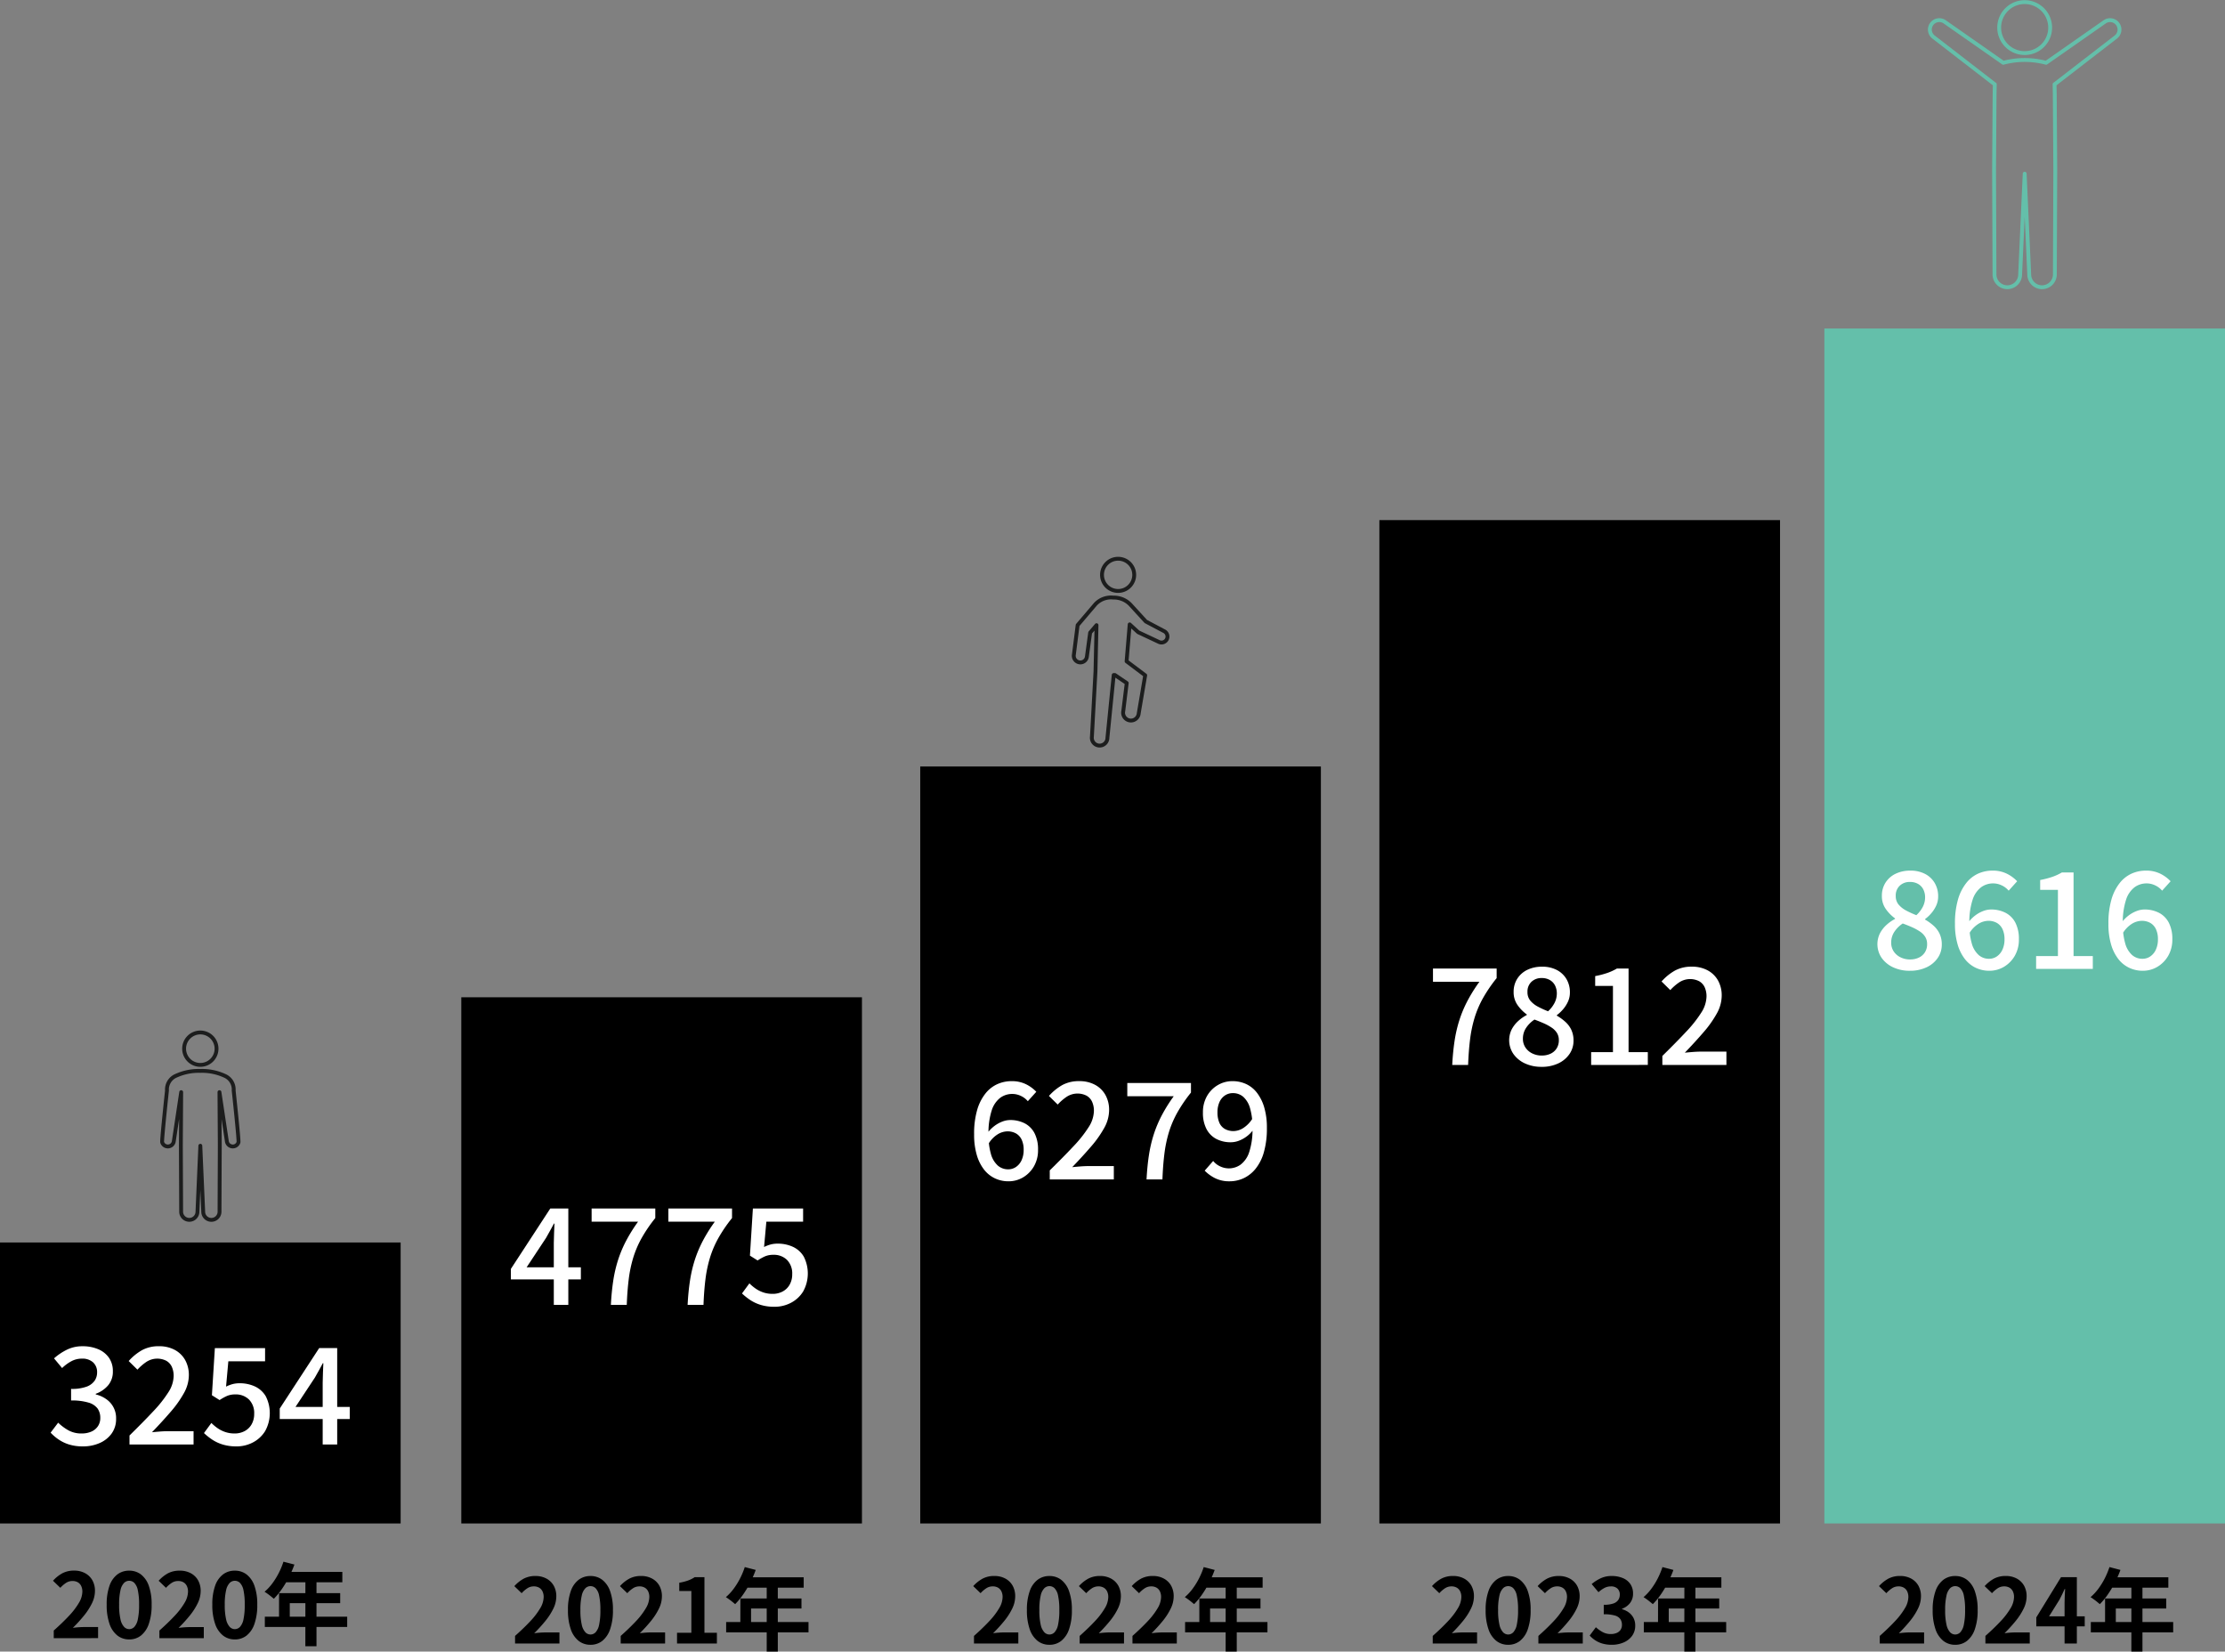 <svg id="グループ_8112" data-name="グループ 8112" xmlns="http://www.w3.org/2000/svg" xmlns:xlink="http://www.w3.org/1999/xlink" width="432.259" height="320.83" viewBox="0 0 432.259 320.83">
  <rect x="0" y="0" width="432.259" height="320.83" fill="#808080" stroke="none"/>
  <defs>
    <clipPath id="clip-path">
      <rect id="長方形_4171" data-name="長方形 4171" width="432.259" height="320.83" fill="none"/>
    </clipPath>
  </defs>
  <rect id="長方形_4166" data-name="長方形 4166" width="77.835" height="232.124" transform="translate(354.424 63.816)" fill="#64bfaa"/>
  <g id="グループ_8111" data-name="グループ 8111">
    <g id="グループ_8110" data-name="グループ 8110" clip-path="url(#clip-path)">
      <path id="パス_37352" data-name="パス 37352" d="M255.447,294.071v-1.479q1.757-1.564,3-2.9a14.019,14.019,0,0,0,1.9-2.5,4.386,4.386,0,0,0,.66-2.149,2.506,2.506,0,0,0-.226-1.1,1.648,1.648,0,0,0-.653-.721,2.038,2.038,0,0,0-1.053-.253,2.251,2.251,0,0,0-1.278.391,5.794,5.794,0,0,0-1.07.931l-1.426-1.373a6.98,6.98,0,0,1,1.852-1.471,4.805,4.805,0,0,1,2.253-.5,4.4,4.4,0,0,1,2.13.5,3.548,3.548,0,0,1,1.418,1.383,4.149,4.149,0,0,1,.5,2.088,5.449,5.449,0,0,1-.582,2.374,12.4,12.4,0,0,1-1.557,2.409,28.673,28.673,0,0,1-2.158,2.366c.337-.046.7-.084,1.088-.112s.733-.044,1.035-.044h2.783v2.156Z" transform="translate(22.894 25.194)"/>
      <path id="パス_37353" data-name="パス 37353" d="M269.237,294.314a3.648,3.648,0,0,1-2.287-.756,4.858,4.858,0,0,1-1.531-2.262,11,11,0,0,1-.548-3.731,10.631,10.631,0,0,1,.548-3.679,4.68,4.68,0,0,1,1.531-2.2,3.729,3.729,0,0,1,2.287-.731,3.691,3.691,0,0,1,2.3.74,4.779,4.779,0,0,1,1.522,2.2,10.563,10.563,0,0,1,.548,3.671,11,11,0,0,1-.548,3.731,4.9,4.9,0,0,1-1.522,2.262,3.638,3.638,0,0,1-2.3.756m0-2a1.385,1.385,0,0,0,1.009-.435,3.075,3.075,0,0,0,.678-1.47,13,13,0,0,0,.244-2.844,12.673,12.673,0,0,0-.244-2.81,2.864,2.864,0,0,0-.678-1.425,1.418,1.418,0,0,0-1.992,0,2.919,2.919,0,0,0-.705,1.425,11.9,11.9,0,0,0-.26,2.81,12.21,12.21,0,0,0,.26,2.844,3.133,3.133,0,0,0,.705,1.47,1.375,1.375,0,0,0,.983.435" transform="translate(23.752 25.194)"/>
      <path id="パス_37354" data-name="パス 37354" d="M274.284,294.071v-1.479q1.757-1.564,3-2.9a14.019,14.019,0,0,0,1.9-2.5,4.387,4.387,0,0,0,.66-2.149,2.505,2.505,0,0,0-.226-1.1,1.648,1.648,0,0,0-.653-.721,2.035,2.035,0,0,0-1.053-.253,2.251,2.251,0,0,0-1.278.391,5.792,5.792,0,0,0-1.07.931l-1.426-1.373A6.979,6.979,0,0,1,276,281.451a4.805,4.805,0,0,1,2.253-.5,4.4,4.4,0,0,1,2.13.5,3.549,3.549,0,0,1,1.418,1.383,4.149,4.149,0,0,1,.5,2.088,5.449,5.449,0,0,1-.582,2.374,12.4,12.4,0,0,1-1.557,2.409,28.679,28.679,0,0,1-2.158,2.366c.337-.046.7-.084,1.087-.112s.733-.044,1.035-.044h2.783v2.156Z" transform="translate(24.583 25.194)"/>
      <path id="パス_37355" data-name="パス 37355" d="M287.717,294.314a6.414,6.414,0,0,1-1.81-.235,5.145,5.145,0,0,1-1.417-.644,5.467,5.467,0,0,1-1.07-.913l1.2-1.617a6.9,6.9,0,0,0,1.3.931,3.175,3.175,0,0,0,1.573.391,2.961,2.961,0,0,0,1.157-.208,1.683,1.683,0,0,0,.765-.609,1.7,1.7,0,0,0,.27-.975,1.961,1.961,0,0,0-.305-1.1,1.929,1.929,0,0,0-1.07-.705,7.477,7.477,0,0,0-2.156-.243v-1.844a5.515,5.515,0,0,0,1.861-.252,1.875,1.875,0,0,0,.965-.7,1.828,1.828,0,0,0,.287-1.018,1.537,1.537,0,0,0-.452-1.175,1.781,1.781,0,0,0-1.269-.425,2.683,2.683,0,0,0-1.261.3,5.548,5.548,0,0,0-1.157.826l-1.322-1.582a7.827,7.827,0,0,1,1.791-1.14,4.949,4.949,0,0,1,2.07-.427,5.6,5.6,0,0,1,2.184.4,3.267,3.267,0,0,1,1.469,1.167,3.217,3.217,0,0,1,.522,1.861,2.91,2.91,0,0,1-.557,1.79,3.485,3.485,0,0,1-1.582,1.148v.087a3.877,3.877,0,0,1,1.3.618,3.108,3.108,0,0,1,.922,1.07,3.166,3.166,0,0,1,.34,1.5,3.274,3.274,0,0,1-.618,2,3.934,3.934,0,0,1-1.653,1.279,5.711,5.711,0,0,1-2.27.443" transform="translate(25.415 25.194)"/>
      <path id="パス_37356" data-name="パス 37356" d="M296.684,279.359l2.14.556a21.85,21.85,0,0,1-1.1,2.523,19.226,19.226,0,0,1-1.374,2.287,13.729,13.729,0,0,1-1.522,1.835c-.138-.116-.319-.263-.539-.444s-.442-.35-.669-.513-.426-.3-.6-.4a9.715,9.715,0,0,0,1.5-1.609,13.961,13.961,0,0,0,1.252-2.017,14.855,14.855,0,0,0,.922-2.217m-3.618,10.68h16v2h-16Zm2.766-4.576h11.882v1.948H297.92v3.654h-2.088Zm1.236-4.122h11.063v2.018H296.059Zm3.879,1.044H303.1v13.394h-2.156Z" transform="translate(26.275 25.051)"/>
      <path id="パス_37357" data-name="パス 37357" d="M173.66,294.071v-1.479q1.757-1.564,3-2.9a14.019,14.019,0,0,0,1.9-2.5,4.387,4.387,0,0,0,.66-2.149,2.506,2.506,0,0,0-.226-1.1,1.648,1.648,0,0,0-.653-.721,2.035,2.035,0,0,0-1.053-.253,2.251,2.251,0,0,0-1.278.391,5.793,5.793,0,0,0-1.07.931l-1.426-1.373a6.98,6.98,0,0,1,1.852-1.471,4.805,4.805,0,0,1,2.253-.5,4.4,4.4,0,0,1,2.13.5,3.548,3.548,0,0,1,1.418,1.383,4.149,4.149,0,0,1,.5,2.088,5.449,5.449,0,0,1-.582,2.374,12.4,12.4,0,0,1-1.557,2.409,28.673,28.673,0,0,1-2.158,2.366c.337-.046.7-.084,1.087-.112s.733-.044,1.035-.044h2.783v2.156Z" transform="translate(15.56 25.194)"/>
      <path id="パス_37358" data-name="パス 37358" d="M187.449,294.314a3.648,3.648,0,0,1-2.287-.756,4.858,4.858,0,0,1-1.531-2.262,11,11,0,0,1-.548-3.731,10.631,10.631,0,0,1,.548-3.679,4.68,4.68,0,0,1,1.531-2.2,3.729,3.729,0,0,1,2.287-.731,3.691,3.691,0,0,1,2.3.74,4.778,4.778,0,0,1,1.522,2.2,10.563,10.563,0,0,1,.548,3.671,11,11,0,0,1-.548,3.731,4.895,4.895,0,0,1-1.522,2.262,3.638,3.638,0,0,1-2.3.756m0-2a1.385,1.385,0,0,0,1.009-.435,3.076,3.076,0,0,0,.678-1.47,13,13,0,0,0,.244-2.844,12.674,12.674,0,0,0-.244-2.81,2.864,2.864,0,0,0-.678-1.425,1.418,1.418,0,0,0-1.992,0,2.919,2.919,0,0,0-.705,1.425,11.9,11.9,0,0,0-.26,2.81,12.209,12.209,0,0,0,.26,2.844,3.134,3.134,0,0,0,.705,1.47,1.375,1.375,0,0,0,.983.435" transform="translate(16.418 25.194)"/>
      <path id="パス_37359" data-name="パス 37359" d="M192.5,294.071v-1.479q1.757-1.564,3-2.9a14.019,14.019,0,0,0,1.9-2.5,4.387,4.387,0,0,0,.66-2.149,2.505,2.505,0,0,0-.226-1.1,1.654,1.654,0,0,0-.653-.721,2.038,2.038,0,0,0-1.053-.253,2.254,2.254,0,0,0-1.279.391,5.822,5.822,0,0,0-1.069.931l-1.427-1.373a7,7,0,0,1,1.854-1.471,4.8,4.8,0,0,1,2.253-.5,4.4,4.4,0,0,1,2.13.5,3.548,3.548,0,0,1,1.418,1.383,4.148,4.148,0,0,1,.5,2.088,5.448,5.448,0,0,1-.581,2.374,12.4,12.4,0,0,1-1.557,2.409,28.673,28.673,0,0,1-2.158,2.366c.337-.046.7-.084,1.087-.112s.733-.044,1.035-.044h2.783v2.156Z" transform="translate(17.249 25.194)"/>
      <path id="パス_37360" data-name="パス 37360" d="M201.915,294.071v-1.479q1.757-1.564,3-2.9a14.019,14.019,0,0,0,1.9-2.5,4.387,4.387,0,0,0,.66-2.149,2.506,2.506,0,0,0-.226-1.1,1.647,1.647,0,0,0-.653-.721,2.035,2.035,0,0,0-1.053-.253,2.251,2.251,0,0,0-1.278.391,5.793,5.793,0,0,0-1.07.931l-1.426-1.373a6.979,6.979,0,0,1,1.852-1.471,4.805,4.805,0,0,1,2.253-.5,4.4,4.4,0,0,1,2.13.5,3.548,3.548,0,0,1,1.418,1.383,4.149,4.149,0,0,1,.5,2.088,5.449,5.449,0,0,1-.582,2.374,12.4,12.4,0,0,1-1.557,2.409,28.678,28.678,0,0,1-2.158,2.366c.337-.046.7-.084,1.087-.112s.733-.044,1.035-.044h2.783v2.156Z" transform="translate(18.094 25.194)"/>
      <path id="パス_37361" data-name="パス 37361" d="M214.9,279.359l2.14.556a22.233,22.233,0,0,1-1.1,2.523,19.517,19.517,0,0,1-1.374,2.287,13.809,13.809,0,0,1-1.522,1.835l-.539-.444q-.33-.268-.67-.513c-.226-.161-.426-.3-.6-.4a9.757,9.757,0,0,0,1.5-1.609,14.062,14.062,0,0,0,1.253-2.017,15.088,15.088,0,0,0,.922-2.217m-3.618,10.68h16v2h-16Zm2.766-4.576h11.881v1.948h-9.794v3.654h-2.087Zm1.235-4.122h11.063v2.018H214.27Zm3.879,1.044h2.156v13.394h-2.156Z" transform="translate(18.941 25.051)"/>
      <path id="パス_37362" data-name="パス 37362" d="M91.838,294.071v-1.479q1.757-1.564,3-2.9a14.019,14.019,0,0,0,1.9-2.5,4.387,4.387,0,0,0,.66-2.149,2.506,2.506,0,0,0-.226-1.1,1.647,1.647,0,0,0-.653-.721,2.035,2.035,0,0,0-1.053-.253,2.251,2.251,0,0,0-1.278.391,5.793,5.793,0,0,0-1.07.931L91.7,282.922a6.979,6.979,0,0,1,1.852-1.471,4.805,4.805,0,0,1,2.253-.5,4.4,4.4,0,0,1,2.13.5,3.548,3.548,0,0,1,1.418,1.383,4.149,4.149,0,0,1,.5,2.088,5.449,5.449,0,0,1-.582,2.374,12.4,12.4,0,0,1-1.557,2.409,28.676,28.676,0,0,1-2.158,2.366c.337-.046.7-.084,1.088-.112s.733-.044,1.035-.044h2.783v2.156Z" transform="translate(8.223 25.194)"/>
      <path id="パス_37363" data-name="パス 37363" d="M105.627,294.314a3.648,3.648,0,0,1-2.287-.756,4.858,4.858,0,0,1-1.531-2.262,11,11,0,0,1-.548-3.731,10.631,10.631,0,0,1,.548-3.679,4.68,4.68,0,0,1,1.531-2.2,3.729,3.729,0,0,1,2.287-.731,3.691,3.691,0,0,1,2.3.74,4.779,4.779,0,0,1,1.522,2.2,10.563,10.563,0,0,1,.548,3.671,11,11,0,0,1-.548,3.731,4.9,4.9,0,0,1-1.522,2.262,3.638,3.638,0,0,1-2.3.756m0-2a1.385,1.385,0,0,0,1.009-.435,3.076,3.076,0,0,0,.678-1.47,13,13,0,0,0,.244-2.844,12.675,12.675,0,0,0-.244-2.81,2.864,2.864,0,0,0-.678-1.425,1.418,1.418,0,0,0-1.992,0,2.919,2.919,0,0,0-.705,1.425,11.9,11.9,0,0,0-.26,2.81,12.209,12.209,0,0,0,.26,2.844,3.134,3.134,0,0,0,.705,1.47,1.375,1.375,0,0,0,.983.435" transform="translate(9.08 25.194)"/>
      <path id="パス_37364" data-name="パス 37364" d="M110.675,294.071v-1.479q1.757-1.564,3-2.9a14.018,14.018,0,0,0,1.9-2.5,4.386,4.386,0,0,0,.66-2.149,2.506,2.506,0,0,0-.226-1.1,1.648,1.648,0,0,0-.653-.721,2.035,2.035,0,0,0-1.053-.253,2.251,2.251,0,0,0-1.278.391,5.792,5.792,0,0,0-1.07.931l-1.426-1.373a6.979,6.979,0,0,1,1.852-1.471,4.805,4.805,0,0,1,2.253-.5,4.4,4.4,0,0,1,2.13.5,3.548,3.548,0,0,1,1.418,1.383,4.149,4.149,0,0,1,.5,2.088,5.449,5.449,0,0,1-.582,2.374,12.4,12.4,0,0,1-1.557,2.409,28.676,28.676,0,0,1-2.158,2.366c.337-.046.7-.084,1.087-.112s.733-.044,1.035-.044H119.3v2.156Z" transform="translate(9.912 25.194)"/>
      <path id="パス_37365" data-name="パス 37365" d="M120.705,294.053v-2.088h2.783v-8.123H121.14v-1.6a10.475,10.475,0,0,0,1.678-.425,6.185,6.185,0,0,0,1.314-.653h1.9v10.8h2.418v2.088Z" transform="translate(10.824 25.213)"/>
      <path id="パス_37366" data-name="パス 37366" d="M133.075,279.359l2.14.556a22.236,22.236,0,0,1-1.1,2.523,19.367,19.367,0,0,1-1.374,2.287,13.807,13.807,0,0,1-1.522,1.835l-.539-.444q-.33-.268-.669-.513c-.227-.161-.426-.3-.6-.4a9.71,9.71,0,0,0,1.5-1.609,13.966,13.966,0,0,0,1.253-2.017,14.973,14.973,0,0,0,.922-2.217m-3.618,10.68h16v2h-16Zm2.766-4.576H144.1v1.948H134.31v3.654h-2.087Zm1.235-4.122h11.063v2.018H132.448Zm3.879,1.044h2.156v13.394h-2.156Z" transform="translate(11.604 25.051)"/>
      <path id="パス_37367" data-name="パス 37367" d="M9.593,293.113v-1.479q1.757-1.564,3-2.9a13.967,13.967,0,0,0,1.9-2.5,4.387,4.387,0,0,0,.66-2.149,2.505,2.505,0,0,0-.226-1.1,1.645,1.645,0,0,0-.652-.721,2.04,2.04,0,0,0-1.053-.253,2.251,2.251,0,0,0-1.279.391,5.783,5.783,0,0,0-1.069.931l-1.427-1.373a7,7,0,0,1,1.852-1.471,4.808,4.808,0,0,1,2.253-.5,4.4,4.4,0,0,1,2.131.5,3.546,3.546,0,0,1,1.417,1.383,4.148,4.148,0,0,1,.5,2.088,5.434,5.434,0,0,1-.582,2.374,12.4,12.4,0,0,1-1.557,2.409,28.681,28.681,0,0,1-2.158,2.366c.337-.046.7-.084,1.087-.112s.733-.044,1.035-.044h2.783v2.156Z" transform="translate(0.848 25.108)"/>
      <path id="パス_37368" data-name="パス 37368" d="M23.383,293.357A3.648,3.648,0,0,1,21.1,292.6a4.866,4.866,0,0,1-1.531-2.262,11,11,0,0,1-.548-3.731,10.631,10.631,0,0,1,.548-3.679,4.688,4.688,0,0,1,1.531-2.2A3.729,3.729,0,0,1,23.383,280a3.689,3.689,0,0,1,2.3.74,4.779,4.779,0,0,1,1.522,2.2,10.537,10.537,0,0,1,.548,3.671,10.971,10.971,0,0,1-.548,3.731,4.9,4.9,0,0,1-1.522,2.262,3.636,3.636,0,0,1-2.3.756m0-2a1.383,1.383,0,0,0,1.009-.435,3.086,3.086,0,0,0,.679-1.47,13.081,13.081,0,0,0,.243-2.844,12.751,12.751,0,0,0-.243-2.81,2.874,2.874,0,0,0-.679-1.425,1.417,1.417,0,0,0-1.991,0A2.91,2.91,0,0,0,21.7,283.8a11.9,11.9,0,0,0-.26,2.81,12.209,12.209,0,0,0,.26,2.844,3.123,3.123,0,0,0,.706,1.47,1.371,1.371,0,0,0,.982.435" transform="translate(1.705 25.108)"/>
      <path id="パス_37369" data-name="パス 37369" d="M28.43,293.113v-1.479q1.757-1.564,3-2.9a13.967,13.967,0,0,0,1.9-2.5,4.387,4.387,0,0,0,.66-2.149,2.505,2.505,0,0,0-.226-1.1,1.645,1.645,0,0,0-.652-.721,2.04,2.04,0,0,0-1.053-.253,2.251,2.251,0,0,0-1.279.391,5.783,5.783,0,0,0-1.069.931l-1.427-1.373a7,7,0,0,1,1.852-1.471A4.808,4.808,0,0,1,32.4,280a4.4,4.4,0,0,1,2.131.5,3.546,3.546,0,0,1,1.417,1.383,4.148,4.148,0,0,1,.5,2.088,5.434,5.434,0,0,1-.582,2.374,12.4,12.4,0,0,1-1.557,2.409,28.681,28.681,0,0,1-2.158,2.366c.337-.046.7-.084,1.087-.112s.733-.044,1.035-.044h2.783v2.156Z" transform="translate(2.537 25.108)"/>
      <path id="パス_37370" data-name="パス 37370" d="M42.22,293.357a3.646,3.646,0,0,1-2.287-.756,4.868,4.868,0,0,1-1.532-2.262,11,11,0,0,1-.547-3.731,10.633,10.633,0,0,1,.547-3.679,4.689,4.689,0,0,1,1.532-2.2A3.727,3.727,0,0,1,42.22,280a3.684,3.684,0,0,1,2.295.74,4.788,4.788,0,0,1,1.523,2.2,10.537,10.537,0,0,1,.548,3.671,10.971,10.971,0,0,1-.548,3.731,4.9,4.9,0,0,1-1.523,2.262,3.631,3.631,0,0,1-2.295.756m0-2a1.379,1.379,0,0,0,1.008-.435,3.086,3.086,0,0,0,.68-1.47,13.161,13.161,0,0,0,.242-2.844,12.83,12.83,0,0,0-.242-2.81,2.874,2.874,0,0,0-.68-1.425,1.417,1.417,0,0,0-1.991,0,2.919,2.919,0,0,0-.705,1.425,11.9,11.9,0,0,0-.26,2.81,12.209,12.209,0,0,0,.26,2.844,3.134,3.134,0,0,0,.705,1.47,1.372,1.372,0,0,0,.983.435" transform="translate(3.394 25.108)"/>
      <path id="パス_37371" data-name="パス 37371" d="M50.83,278.4l2.14.556a22.117,22.117,0,0,1-1.1,2.523,19.518,19.518,0,0,1-1.374,2.287,13.728,13.728,0,0,1-1.523,1.835c-.138-.116-.319-.263-.539-.444s-.442-.35-.669-.513-.426-.3-.6-.4a9.671,9.671,0,0,0,1.5-1.609,14.063,14.063,0,0,0,1.253-2.017,14.852,14.852,0,0,0,.921-2.217m-3.618,10.68h16v2h-16Zm2.766-4.576H61.86v1.948H52.066v3.654H49.978Zm1.236-4.122H62.277V282.4H50.2Zm3.879,1.044h2.156v13.394H55.093Z" transform="translate(4.229 24.965)"/>
      <rect id="長方形_4167" data-name="長方形 4167" width="77.835" height="54.581" transform="translate(0 241.359)"/>
      <rect id="長方形_4168" data-name="長方形 4168" width="77.835" height="102.215" transform="translate(89.619 193.725)"/>
      <rect id="長方形_4169" data-name="長方形 4169" width="77.835" height="147.044" transform="translate(178.778 148.896)"/>
      <rect id="長方形_4170" data-name="長方形 4170" width="77.835" height="194.907" transform="translate(267.977 101.033)"/>
      <path id="パス_37372" data-name="パス 37372" d="M15.3,259.447a8.934,8.934,0,0,1-2.681-.366,7.559,7.559,0,0,1-2.053-.981,9.235,9.235,0,0,1-1.543-1.321l1.465-1.935a9.75,9.75,0,0,0,1.961,1.465,5.131,5.131,0,0,0,2.589.628,4.6,4.6,0,0,0,1.909-.366,2.953,2.953,0,0,0,1.268-1.046,2.835,2.835,0,0,0,.458-1.621,3.1,3.1,0,0,0-.51-1.791,3.324,3.324,0,0,0-1.752-1.164A11.078,11.078,0,0,0,13,250.529V248.28A8.343,8.343,0,0,0,16,247.849a3.275,3.275,0,0,0,1.569-1.151,2.817,2.817,0,0,0,.484-1.608,2.545,2.545,0,0,0-.785-1.974A3.091,3.091,0,0,0,15.1,242.4a4.29,4.29,0,0,0-2.053.509,7.977,7.977,0,0,0-1.791,1.321l-1.569-1.883a11.216,11.216,0,0,1,2.511-1.687,6.737,6.737,0,0,1,3.007-.666,7.662,7.662,0,0,1,3.06.574,4.81,4.81,0,0,1,2.092,1.661,4.473,4.473,0,0,1,.758,2.628,4.088,4.088,0,0,1-.9,2.707,5.682,5.682,0,0,1-2.419,1.661v.131a5.837,5.837,0,0,1,2,.889,4.442,4.442,0,0,1,1.948,3.818,4.794,4.794,0,0,1-.876,2.9,5.605,5.605,0,0,1-2.341,1.844,7.938,7.938,0,0,1-3.217.641" transform="translate(0.81 21.521)" fill="#fff"/>
      <path id="パス_37373" data-name="パス 37373" d="M23.1,259.081v-1.752q2.692-2.641,4.616-4.694a24.064,24.064,0,0,0,2.942-3.714,6.026,6.026,0,0,0,1.02-3.125,4.244,4.244,0,0,0-.353-1.8,2.6,2.6,0,0,0-1.072-1.177,3.867,3.867,0,0,0-3.884.222,9.715,9.715,0,0,0-1.726,1.5l-1.7-1.674a10.178,10.178,0,0,1,2.6-2.118,6.69,6.69,0,0,1,3.282-.758,6.344,6.344,0,0,1,3.06.706,5.03,5.03,0,0,1,2.027,1.974,5.916,5.916,0,0,1,.719,2.968,7.18,7.18,0,0,1-.955,3.452,21.178,21.178,0,0,1-2.576,3.635q-1.621,1.883-3.635,3.975c.506-.052,1.042-.1,1.608-.144s1.085-.065,1.556-.065h4.917v2.589Z" transform="translate(2.058 21.521)" fill="#fff"/>
      <path id="パス_37374" data-name="パス 37374" d="M42.666,259.417A8.971,8.971,0,0,1,40,259.051a7.763,7.763,0,0,1-2.066-.968,11.783,11.783,0,0,1-1.569-1.255l1.438-1.961a8.9,8.9,0,0,0,1.2,1.007,6.024,6.024,0,0,0,1.478.745,5.567,5.567,0,0,0,1.844.288,4.053,4.053,0,0,0,1.935-.458,3.36,3.36,0,0,0,1.36-1.321,4.019,4.019,0,0,0,.5-2.04,3.719,3.719,0,0,0-1.007-2.772,3.615,3.615,0,0,0-2.654-.994,4.043,4.043,0,0,0-1.569.275,9.505,9.505,0,0,0-1.491.824l-1.491-.941.575-9.153h9.755v2.563H41.1l-.445,4.917a6.757,6.757,0,0,1,1.255-.484,5.3,5.3,0,0,1,1.386-.17,6.994,6.994,0,0,1,2.955.615,4.77,4.77,0,0,1,2.118,1.91,7.207,7.207,0,0,1-.131,6.785,6.1,6.1,0,0,1-2.393,2.2,6.858,6.858,0,0,1-3.177.758" transform="translate(3.261 21.551)" fill="#fff"/>
      <path id="パス_37375" data-name="パス 37375" d="M58.218,259.051v-12.03q0-.785.052-1.9t.078-1.87h-.1q-.368.68-.745,1.373t-.8,1.425l-3.766,5.7H63.474v2.354h-13.6v-2.04l7.663-11.742h3.5v18.725Z" transform="translate(4.472 21.551)" fill="#fff"/>
      <path id="パス_37376" data-name="パス 37376" d="M99.423,234.163v-12.03q0-.785.052-1.9t.078-1.87h-.1q-.368.68-.745,1.373t-.8,1.425l-3.766,5.7h10.539v2.354H91.08v-2.04l7.663-11.742h3.5v18.725Z" transform="translate(8.167 19.319)" fill="#fff"/>
      <path id="パス_37377" data-name="パス 37377" d="M109.219,234.163q.131-2.537.458-4.681a26.027,26.027,0,0,1,.941-4.054,23.478,23.478,0,0,1,1.569-3.727A30.836,30.836,0,0,1,114.5,218h-9.022v-2.563h12.37v1.857a28.491,28.491,0,0,0-2.681,3.936,19.611,19.611,0,0,0-1.621,3.818,25.076,25.076,0,0,0-.863,4.158q-.275,2.211-.379,4.956Z" transform="translate(9.459 19.319)" fill="#fff"/>
      <path id="パス_37378" data-name="パス 37378" d="M122.9,234.163q.131-2.537.458-4.681a26.026,26.026,0,0,1,.941-4.054,23.477,23.477,0,0,1,1.569-3.727,30.834,30.834,0,0,1,2.314-3.7h-9.023v-2.563h12.37v1.857a28.492,28.492,0,0,0-2.681,3.936,19.611,19.611,0,0,0-1.621,3.818,25.074,25.074,0,0,0-.863,4.158q-.275,2.211-.379,4.956Z" transform="translate(10.685 19.319)" fill="#fff"/>
      <path id="パス_37379" data-name="パス 37379" d="M138.59,234.529a8.971,8.971,0,0,1-2.668-.366,7.763,7.763,0,0,1-2.066-.968,11.779,11.779,0,0,1-1.569-1.255l1.438-1.961a8.893,8.893,0,0,0,1.2,1.007,6.022,6.022,0,0,0,1.478.745,5.567,5.567,0,0,0,1.844.288,4.053,4.053,0,0,0,1.935-.458,3.359,3.359,0,0,0,1.36-1.321,4.019,4.019,0,0,0,.5-2.04,3.719,3.719,0,0,0-1.007-2.772,3.615,3.615,0,0,0-2.654-.994,4.043,4.043,0,0,0-1.569.275,9.5,9.5,0,0,0-1.491.824l-1.491-.941.575-9.153h9.755V218h-7.14l-.445,4.917a6.756,6.756,0,0,1,1.255-.484,5.3,5.3,0,0,1,1.386-.17,6.994,6.994,0,0,1,2.955.615,4.77,4.77,0,0,1,2.118,1.91,7.207,7.207,0,0,1-.131,6.785,6.1,6.1,0,0,1-2.393,2.2,6.859,6.859,0,0,1-3.177.758" transform="translate(11.863 19.319)" fill="#fff"/>
      <path id="パス_37380" data-name="パス 37380" d="M180.339,212.189a6.122,6.122,0,0,1-2.6-.562,5.845,5.845,0,0,1-2.118-1.686,8.427,8.427,0,0,1-1.425-2.839,13.9,13.9,0,0,1-.523-4.04,16.489,16.489,0,0,1,.588-4.72,9.273,9.273,0,0,1,1.608-3.2,6.221,6.221,0,0,1,2.328-1.832,6.744,6.744,0,0,1,2.746-.574,6.16,6.16,0,0,1,2.811.6,7.113,7.113,0,0,1,2,1.465l-1.648,1.831a3.94,3.94,0,0,0-1.334-1.02,3.856,3.856,0,0,0-1.7-.392,3.926,3.926,0,0,0-2.3.732,4.951,4.951,0,0,0-1.674,2.445,13.981,13.981,0,0,0-.628,4.668,13.069,13.069,0,0,0,.471,3.831,4.681,4.681,0,0,0,1.334,2.236,3.012,3.012,0,0,0,2.014.732,2.648,2.648,0,0,0,1.517-.458,3.173,3.173,0,0,0,1.085-1.308,4.667,4.667,0,0,0,.405-2.027,4.518,4.518,0,0,0-.379-1.948,2.737,2.737,0,0,0-1.085-1.216,3.342,3.342,0,0,0-1.726-.418,3.759,3.759,0,0,0-1.818.549,5.484,5.484,0,0,0-1.844,1.91l-.131-2.2a6.636,6.636,0,0,1,1.308-1.308,6.163,6.163,0,0,1,1.53-.85,4.27,4.27,0,0,1,1.5-.3,6.084,6.084,0,0,1,2.851.641,4.473,4.473,0,0,1,1.909,1.922,6.814,6.814,0,0,1,.68,3.217,6.242,6.242,0,0,1-.8,3.217,5.911,5.911,0,0,1-2.092,2.131,5.489,5.489,0,0,1-2.864.771" transform="translate(15.573 17.283)" fill="#fff"/>
      <path id="パス_37381" data-name="パス 37381" d="M187.17,211.823v-1.752q2.692-2.641,4.616-4.694a24.065,24.065,0,0,0,2.942-3.714,6.026,6.026,0,0,0,1.02-3.125,4.244,4.244,0,0,0-.353-1.8,2.6,2.6,0,0,0-1.072-1.177,3.867,3.867,0,0,0-3.884.222,9.714,9.714,0,0,0-1.726,1.5l-1.7-1.674a10.178,10.178,0,0,1,2.6-2.118,6.69,6.69,0,0,1,3.282-.758,6.344,6.344,0,0,1,3.06.706,5.03,5.03,0,0,1,2.027,1.974,5.916,5.916,0,0,1,.719,2.968,7.18,7.18,0,0,1-.955,3.452,21.178,21.178,0,0,1-2.576,3.635q-1.621,1.883-3.635,3.975c.506-.052,1.042-.1,1.608-.144s1.085-.065,1.556-.065h4.917v2.589Z" transform="translate(16.77 17.283)" fill="#fff"/>
      <path id="パス_37382" data-name="パス 37382" d="M204.721,211.793q.131-2.537.458-4.681a26.027,26.027,0,0,1,.941-4.054,23.475,23.475,0,0,1,1.569-3.727,30.836,30.836,0,0,1,2.314-3.7h-9.022v-2.563h12.37v1.857a28.49,28.49,0,0,0-2.681,3.936,19.612,19.612,0,0,0-1.621,3.818,25.075,25.075,0,0,0-.863,4.158q-.275,2.212-.379,4.956Z" transform="translate(18.023 17.313)" fill="#fff"/>
      <path id="パス_37383" data-name="パス 37383" d="M219.646,212.189a6.125,6.125,0,0,1-2.838-.613,7.631,7.631,0,0,1-2-1.453l1.648-1.883a3.766,3.766,0,0,0,1.347,1.046,3.915,3.915,0,0,0,3.988-.34,4.954,4.954,0,0,0,1.674-2.458,14,14,0,0,0,.628-4.655,13.068,13.068,0,0,0-.471-3.831,4.658,4.658,0,0,0-1.321-2.223,3.036,3.036,0,0,0-2.027-.719,2.712,2.712,0,0,0-1.517.445,3.017,3.017,0,0,0-1.072,1.281,4.783,4.783,0,0,0-.392,2.04,4.9,4.9,0,0,0,.353,1.961,2.558,2.558,0,0,0,1.072,1.229,3.4,3.4,0,0,0,1.739.418,3.646,3.646,0,0,0,1.818-.574,5.809,5.809,0,0,0,1.844-1.91l.131,2.223a5.942,5.942,0,0,1-1.295,1.308,6.116,6.116,0,0,1-1.53.837,4.4,4.4,0,0,1-1.517.288,5.989,5.989,0,0,1-2.838-.641,4.55,4.55,0,0,1-1.909-1.922,6.707,6.707,0,0,1-.693-3.217,6.248,6.248,0,0,1,.8-3.217,5.782,5.782,0,0,1,2.105-2.118,5.581,5.581,0,0,1,2.851-.757,6.265,6.265,0,0,1,2.6.548,5.67,5.67,0,0,1,2.118,1.687,8.578,8.578,0,0,1,1.425,2.838,13.767,13.767,0,0,1,.523,4.027,16.653,16.653,0,0,1-.588,4.72,8.976,8.976,0,0,1-1.621,3.217,6.567,6.567,0,0,1-2.328,1.831,6.469,6.469,0,0,1-2.707.588" transform="translate(19.232 17.283)" fill="#fff"/>
      <path id="パス_37384" data-name="パス 37384" d="M259.22,191.388q.131-2.537.458-4.681a26.025,26.025,0,0,1,.941-4.054,23.474,23.474,0,0,1,1.569-3.727,30.836,30.836,0,0,1,2.314-3.7H255.48v-2.563h12.37v1.857a28.489,28.489,0,0,0-2.681,3.936,19.61,19.61,0,0,0-1.621,3.818,25.071,25.071,0,0,0-.863,4.158q-.275,2.211-.379,4.956Z" transform="translate(22.91 15.483)" fill="#fff"/>
      <path id="パス_37385" data-name="パス 37385" d="M275.341,191.784a7.446,7.446,0,0,1-3.217-.667,5.6,5.6,0,0,1-2.236-1.831,4.743,4.743,0,0,1-.327-4.785,5.946,5.946,0,0,1,1.281-1.635,7.78,7.78,0,0,1,1.648-1.152v-.1a7.8,7.8,0,0,1-1.8-1.831,4.277,4.277,0,0,1-.758-2.537,4.683,4.683,0,0,1,.719-2.6,4.755,4.755,0,0,1,1.961-1.713,6.431,6.431,0,0,1,2.838-.6,6.029,6.029,0,0,1,2.877.641,4.668,4.668,0,0,1,1.87,1.765,5.023,5.023,0,0,1,.667,2.614,4.2,4.2,0,0,1-.392,1.8,6.267,6.267,0,0,1-.968,1.491,7.6,7.6,0,0,1-1.177,1.1v.1A10,10,0,0,1,279.93,183a4.982,4.982,0,0,1,1.19,1.555,4.836,4.836,0,0,1,.445,2.158,4.5,4.5,0,0,1-.772,2.563,5.356,5.356,0,0,1-2.171,1.831,7.43,7.43,0,0,1-3.282.68m.078-2.2a3.852,3.852,0,0,0,1.713-.365,2.8,2.8,0,0,0,1.164-1.034,2.913,2.913,0,0,0,.418-1.582,2.594,2.594,0,0,0-.366-1.4,3.493,3.493,0,0,0-1.02-1.033,9.7,9.7,0,0,0-1.5-.824q-.85-.379-1.844-.745a5.672,5.672,0,0,0-1.621,1.6,3.733,3.733,0,0,0-.628,2.118,3.01,3.01,0,0,0,.484,1.7,3.324,3.324,0,0,0,1.321,1.151,4.138,4.138,0,0,0,1.883.418m1.2-8.6a5.861,5.861,0,0,0,1.268-1.648,3.985,3.985,0,0,0,.432-1.8,3.4,3.4,0,0,0-.34-1.543,2.531,2.531,0,0,0-1.007-1.071,3.109,3.109,0,0,0-1.608-.393,2.792,2.792,0,0,0-1.961.719,2.579,2.579,0,0,0-.785,2,2.527,2.527,0,0,0,.562,1.687,4.935,4.935,0,0,0,1.465,1.151,17.9,17.9,0,0,0,1.974.9" transform="translate(24.128 15.453)" fill="#fff"/>
      <path id="パス_37386" data-name="パス 37386" d="M283.679,191.388V188.9h4.237V176.037h-3.452v-1.909a16.81,16.81,0,0,0,2.367-.615,10.231,10.231,0,0,0,1.844-.85h2.275V188.9h3.74v2.484Z" transform="translate(25.438 15.483)" fill="#fff"/>
      <path id="パス_37387" data-name="パス 37387" d="M296.388,191.418v-1.752q2.692-2.641,4.616-4.694a24.066,24.066,0,0,0,2.942-3.714,6.026,6.026,0,0,0,1.02-3.125,4.244,4.244,0,0,0-.353-1.8,2.6,2.6,0,0,0-1.072-1.177,3.867,3.867,0,0,0-3.884.222,9.715,9.715,0,0,0-1.726,1.5l-1.7-1.674a10.178,10.178,0,0,1,2.6-2.118,6.69,6.69,0,0,1,3.282-.758,6.344,6.344,0,0,1,3.06.706,5.03,5.03,0,0,1,2.027,1.974,5.917,5.917,0,0,1,.719,2.968,7.18,7.18,0,0,1-.955,3.452,21.179,21.179,0,0,1-2.576,3.635q-1.621,1.883-3.635,3.975c.506-.052,1.042-.1,1.608-.144s1.085-.065,1.556-.065h4.917v2.589Z" transform="translate(26.564 15.453)" fill="#fff"/>
      <path id="パス_37388" data-name="パス 37388" d="M340.994,174.658a7.447,7.447,0,0,1-3.217-.667,5.6,5.6,0,0,1-2.236-1.831,4.743,4.743,0,0,1-.327-4.785,5.945,5.945,0,0,1,1.281-1.635,7.783,7.783,0,0,1,1.648-1.152v-.1a7.8,7.8,0,0,1-1.8-1.831,4.277,4.277,0,0,1-.758-2.537,4.683,4.683,0,0,1,.719-2.6,4.755,4.755,0,0,1,1.961-1.713,6.431,6.431,0,0,1,2.838-.6,6.03,6.03,0,0,1,2.877.641,4.668,4.668,0,0,1,1.87,1.765,5.023,5.023,0,0,1,.667,2.614,4.2,4.2,0,0,1-.392,1.8,6.265,6.265,0,0,1-.968,1.491,7.6,7.6,0,0,1-1.177,1.1v.1a10.006,10.006,0,0,1,1.608,1.152,4.983,4.983,0,0,1,1.19,1.555,4.835,4.835,0,0,1,.445,2.158,4.5,4.5,0,0,1-.771,2.563,5.355,5.355,0,0,1-2.171,1.831,7.431,7.431,0,0,1-3.282.68m.078-2.2a3.852,3.852,0,0,0,1.713-.365,2.8,2.8,0,0,0,1.164-1.034,2.913,2.913,0,0,0,.418-1.582,2.6,2.6,0,0,0-.366-1.4,3.494,3.494,0,0,0-1.02-1.033,9.7,9.7,0,0,0-1.5-.824q-.85-.379-1.844-.745a5.671,5.671,0,0,0-1.621,1.6,3.733,3.733,0,0,0-.628,2.118,3.01,3.01,0,0,0,.484,1.7,3.324,3.324,0,0,0,1.321,1.151,4.138,4.138,0,0,0,1.883.418m1.2-8.6a5.861,5.861,0,0,0,1.268-1.648,3.984,3.984,0,0,0,.432-1.8,3.4,3.4,0,0,0-.34-1.543,2.531,2.531,0,0,0-1.007-1.071,3.109,3.109,0,0,0-1.608-.393,2.792,2.792,0,0,0-1.961.719,2.58,2.58,0,0,0-.785,2,2.527,2.527,0,0,0,.562,1.687,4.935,4.935,0,0,0,1.464,1.151,17.906,17.906,0,0,0,1.975.9" transform="translate(30.015 13.917)" fill="#fff"/>
      <path id="パス_37389" data-name="パス 37389" d="M355.21,174.658a6.122,6.122,0,0,1-2.6-.562,5.845,5.845,0,0,1-2.118-1.686,8.427,8.427,0,0,1-1.425-2.839,13.9,13.9,0,0,1-.523-4.041,16.49,16.49,0,0,1,.588-4.72,9.274,9.274,0,0,1,1.608-3.2,6.221,6.221,0,0,1,2.328-1.832,6.744,6.744,0,0,1,2.746-.574,6.16,6.16,0,0,1,2.811.6,7.113,7.113,0,0,1,2,1.465l-1.648,1.831a3.94,3.94,0,0,0-1.334-1.02,3.855,3.855,0,0,0-1.7-.392,3.926,3.926,0,0,0-2.3.732,4.951,4.951,0,0,0-1.674,2.445,13.981,13.981,0,0,0-.628,4.668,13.07,13.07,0,0,0,.471,3.831,4.681,4.681,0,0,0,1.334,2.236,3.012,3.012,0,0,0,2.014.732,2.648,2.648,0,0,0,1.517-.458,3.173,3.173,0,0,0,1.085-1.308,4.667,4.667,0,0,0,.405-2.027,4.518,4.518,0,0,0-.379-1.948,2.737,2.737,0,0,0-1.085-1.216,3.342,3.342,0,0,0-1.726-.418,3.759,3.759,0,0,0-1.818.549,5.484,5.484,0,0,0-1.844,1.91l-.131-2.2a6.636,6.636,0,0,1,1.308-1.308,6.162,6.162,0,0,1,1.53-.85,4.271,4.271,0,0,1,1.5-.3,6.083,6.083,0,0,1,2.851.641,4.473,4.473,0,0,1,1.909,1.922,6.814,6.814,0,0,1,.68,3.217,6.242,6.242,0,0,1-.8,3.217,5.911,5.911,0,0,1-2.092,2.131,5.489,5.489,0,0,1-2.864.771" transform="translate(31.255 13.917)" fill="#fff"/>
      <path id="パス_37390" data-name="パス 37390" d="M363.012,174.262v-2.484h4.237V158.911H363.8V157a16.811,16.811,0,0,0,2.367-.615,10.233,10.233,0,0,0,1.844-.85h2.275v16.24h3.74v2.484Z" transform="translate(32.552 13.947)" fill="#fff"/>
      <path id="パス_37391" data-name="パス 37391" d="M382.569,174.658a6.122,6.122,0,0,1-2.6-.562,5.845,5.845,0,0,1-2.118-1.686,8.428,8.428,0,0,1-1.425-2.839,13.9,13.9,0,0,1-.523-4.041,16.487,16.487,0,0,1,.588-4.72,9.271,9.271,0,0,1,1.608-3.2,6.221,6.221,0,0,1,2.328-1.832,6.744,6.744,0,0,1,2.746-.574,6.16,6.16,0,0,1,2.811.6,7.113,7.113,0,0,1,2,1.465l-1.648,1.831a3.94,3.94,0,0,0-1.334-1.02,3.855,3.855,0,0,0-1.7-.392,3.926,3.926,0,0,0-2.3.732,4.951,4.951,0,0,0-1.674,2.445,13.982,13.982,0,0,0-.628,4.668,13.071,13.071,0,0,0,.471,3.831A4.681,4.681,0,0,0,380.5,171.6a3.012,3.012,0,0,0,2.014.732,2.648,2.648,0,0,0,1.517-.458,3.173,3.173,0,0,0,1.085-1.308,4.666,4.666,0,0,0,.405-2.027,4.518,4.518,0,0,0-.379-1.948,2.737,2.737,0,0,0-1.085-1.216,3.342,3.342,0,0,0-1.726-.418,3.759,3.759,0,0,0-1.818.549,5.485,5.485,0,0,0-1.844,1.91l-.131-2.2a6.635,6.635,0,0,1,1.308-1.308,6.161,6.161,0,0,1,1.53-.85,4.271,4.271,0,0,1,1.5-.3,6.084,6.084,0,0,1,2.851.641,4.473,4.473,0,0,1,1.909,1.922,6.814,6.814,0,0,1,.68,3.217,6.242,6.242,0,0,1-.8,3.217,5.912,5.912,0,0,1-2.092,2.131,5.489,5.489,0,0,1-2.864.771" transform="translate(33.708 13.917)" fill="#fff"/>
      <path id="パス_37392" data-name="パス 37392" d="M35.974,190.356a3.149,3.149,0,1,0-3.149-3.149A3.149,3.149,0,0,0,35.974,190.356Z" transform="translate(2.944 16.505)" fill="none" stroke="#1c1d1d" stroke-linecap="round" stroke-linejoin="round" stroke-width="0.75"/>
      <path id="パス_37393" data-name="パス 37393" d="M36.326,205.45l.561,12.816a1.585,1.585,0,1,0,3.169-.062l.051-12.829-.064-10.337,1.431,9.505a1.168,1.168,0,0,0,1.289,1.035,1.139,1.139,0,0,0,.975-.8c.106-.414-.934-10.051-.934-10.051a2.894,2.894,0,0,0-1.77-2.88,10.575,10.575,0,0,0-4.708-.937,10.569,10.569,0,0,0-4.707.937,2.9,2.9,0,0,0-1.771,2.88s-1.038,9.637-.934,10.051a1.141,1.141,0,0,0,.975.8,1.169,1.169,0,0,0,1.29-1.035l1.43-9.505-.063,10.337L32.6,218.2a1.585,1.585,0,1,0,3.169.062Z" transform="translate(2.592 17.119)" fill="none" stroke="#1c1d1d" stroke-linecap="round" stroke-linejoin="round" stroke-width="0.75"/>
      <path id="パス_37394" data-name="パス 37394" d="M202.729,102.83a3.128,3.128,0,1,1-3.031-3.221A3.128,3.128,0,0,1,202.729,102.83Z" transform="translate(17.618 8.932)" fill="none" stroke="#1c1d1d" stroke-linecap="round" stroke-linejoin="round" stroke-width="0.75"/>
      <path id="パス_37395" data-name="パス 37395" d="M201.7,118.91l.6-7.171,1.665,1.523,3.969,1.863a1.163,1.163,0,1,0,1.035-2.082l-3.534-1.87-3.034-3.316a4.448,4.448,0,0,0-3.3-1.326,4.129,4.129,0,0,0-3.474,1.311l-3.437,4.038-.731,5.745a1.279,1.279,0,1,0,2.529.379l.631-4.657,1.239-1.457-.2,8.957-.694,12.7a1.514,1.514,0,1,0,3.012.235l1.22-12.21.239,0,2.292,1.56-.668,5.425a1.521,1.521,0,1,0,3,.452l1.257-7.381Z" transform="translate(17.167 9.553)" fill="none" stroke="#1c1d1d" stroke-linecap="round" stroke-linejoin="round" stroke-width="0.75"/>
      <path id="パス_37396" data-name="パス 37396" d="M335.146,294.071v-1.479q1.757-1.564,3-2.9a14.019,14.019,0,0,0,1.9-2.5,4.387,4.387,0,0,0,.66-2.149,2.505,2.505,0,0,0-.226-1.1,1.648,1.648,0,0,0-.653-.721,2.035,2.035,0,0,0-1.053-.253,2.251,2.251,0,0,0-1.278.391,5.793,5.793,0,0,0-1.07.931l-1.426-1.373a6.98,6.98,0,0,1,1.852-1.471,4.805,4.805,0,0,1,2.253-.5,4.4,4.4,0,0,1,2.13.5,3.549,3.549,0,0,1,1.418,1.383,4.149,4.149,0,0,1,.5,2.088,5.449,5.449,0,0,1-.582,2.374,12.4,12.4,0,0,1-1.557,2.409,28.684,28.684,0,0,1-2.158,2.366c.337-.046.7-.084,1.087-.112s.733-.044,1.035-.044h2.783v2.156Z" transform="translate(30.041 25.194)"/>
      <path id="パス_37397" data-name="パス 37397" d="M348.936,294.314a3.648,3.648,0,0,1-2.287-.756,4.858,4.858,0,0,1-1.531-2.262,11,11,0,0,1-.548-3.731,10.632,10.632,0,0,1,.548-3.679,4.68,4.68,0,0,1,1.531-2.2,3.729,3.729,0,0,1,2.287-.731,3.691,3.691,0,0,1,2.3.74,4.778,4.778,0,0,1,1.522,2.2,10.563,10.563,0,0,1,.548,3.671,11,11,0,0,1-.548,3.731,4.895,4.895,0,0,1-1.522,2.262,3.638,3.638,0,0,1-2.3.756m0-2a1.385,1.385,0,0,0,1.009-.435,3.075,3.075,0,0,0,.678-1.47,13,13,0,0,0,.244-2.844,12.675,12.675,0,0,0-.244-2.81,2.864,2.864,0,0,0-.678-1.425,1.418,1.418,0,0,0-1.992,0,2.918,2.918,0,0,0-.7,1.425,11.9,11.9,0,0,0-.26,2.81,12.207,12.207,0,0,0,.26,2.844,3.133,3.133,0,0,0,.7,1.47,1.375,1.375,0,0,0,.983.435" transform="translate(30.899 25.194)"/>
      <path id="パス_37398" data-name="パス 37398" d="M353.983,294.071v-1.479q1.757-1.564,3-2.9a14.019,14.019,0,0,0,1.9-2.5,4.386,4.386,0,0,0,.66-2.149,2.506,2.506,0,0,0-.226-1.1,1.647,1.647,0,0,0-.653-.721,2.035,2.035,0,0,0-1.053-.253,2.251,2.251,0,0,0-1.278.391,5.792,5.792,0,0,0-1.07.931l-1.426-1.373a6.979,6.979,0,0,1,1.852-1.471,4.805,4.805,0,0,1,2.253-.5,4.4,4.4,0,0,1,2.13.5,3.548,3.548,0,0,1,1.418,1.383,4.149,4.149,0,0,1,.5,2.088,5.449,5.449,0,0,1-.582,2.374,12.4,12.4,0,0,1-1.557,2.409,28.673,28.673,0,0,1-2.158,2.366c.337-.046.7-.084,1.087-.112s.733-.044,1.035-.044h2.783v2.156Z" transform="translate(31.73 25.194)"/>
      <path id="パス_37399" data-name="パス 37399" d="M368.536,294.053v-7.915q0-.556.035-1.329t.07-1.349h-.087c-.151.349-.313.7-.487,1.043s-.354.7-.539,1.062l-2,3.2h6.924v1.949h-9.41v-1.739l4.8-7.811h3.079v12.89Z" transform="translate(32.555 25.213)"/>
      <path id="パス_37400" data-name="パス 37400" d="M376.384,279.359l2.14.556a22.044,22.044,0,0,1-1.106,2.523,19.365,19.365,0,0,1-1.373,2.287,13.809,13.809,0,0,1-1.522,1.835l-.539-.444c-.221-.179-.444-.35-.67-.513s-.426-.3-.6-.4a9.757,9.757,0,0,0,1.5-1.609,13.964,13.964,0,0,0,1.252-2.017,14.979,14.979,0,0,0,.923-2.217m-3.619,10.68h16v2h-16Zm2.766-4.576h11.882v1.948h-9.794v3.654h-2.088Zm1.236-4.122H387.83v2.018H375.757Zm3.879,1.044H382.8v13.394h-2.156Z" transform="translate(33.422 25.051)"/>
      <path id="パス_37401" data-name="パス 37401" d="M361.379,10.277a4.951,4.951,0,1,0-4.951-4.951A4.952,4.952,0,0,0,361.379,10.277Z" transform="translate(31.962 0.034)" fill="none" stroke="#64bfaa" stroke-linecap="round" stroke-linejoin="round" stroke-width="0.75"/>
      <path id="パス_37402" data-name="パス 37402" d="M363.371,52.982a2.492,2.492,0,1,0,4.982-.1l.081-20.172-.1-14.672-.039-1.99c.046-.028.09-.056.134-.088L380.162,6.9a1.831,1.831,0,1,0-2.17-2.951l-11.344,7.927a16.157,16.157,0,0,0-8.321,0L346.986,3.947a1.831,1.831,0,1,0-2.17,2.951l11.732,9.063c.044.033.089.06.135.088l-.039,1.99-.1,14.672.082,20.172a2.492,2.492,0,1,0,4.982.1l.882-19.561Z" transform="translate(30.853 0.322)" fill="none" stroke="#64bfaa" stroke-linecap="round" stroke-linejoin="round" stroke-width="0.75"/>
    </g>
  </g>
</svg>
